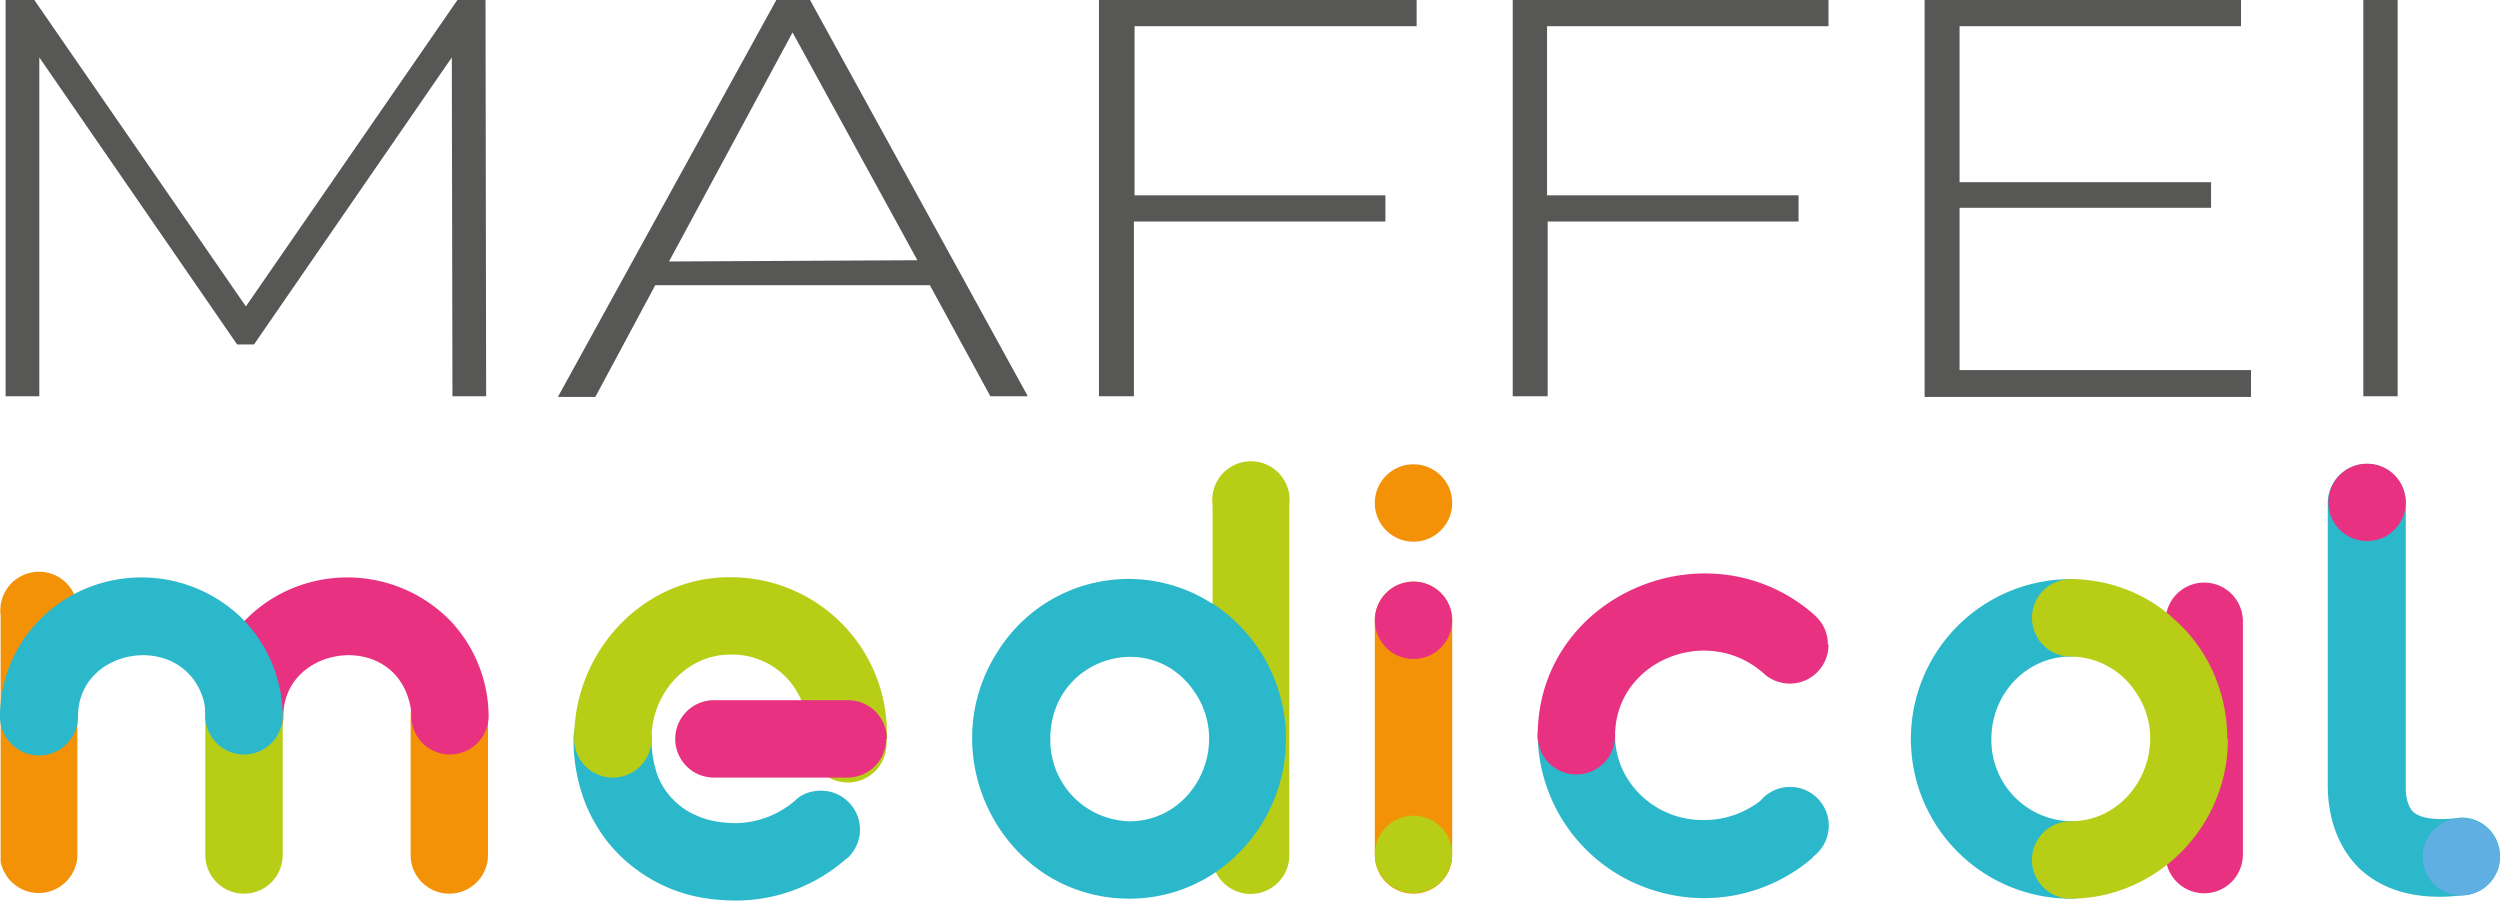 <svg viewBox="0 0 400.6 144.3" xmlns="http://www.w3.org/2000/svg"><g fill="#575756"><path d="M72.5 63.5l-.1-54.3-31.7 46H38L6.3 9.2v54.3H.9V0h4.6l33.9 49.1L73.3 0h4.5l.1 63.5zM149 45.7h-44l-9.6 17.9h-6l35-63.6h5.4l34.9 63.5h-6zm-2-4L127 5.2l-19.8 36.7zM181.8 4.2v27.1H222v4.2h-40.3v28h-5.6V0H227v4.2zM247.9 4.2v27.1h40.3v4.2H248v28h-5.6V0H293v4.2zM360.7 59.4v4.2h-52.3V0h50.7v4.2H314v25h40.3v4.1H314v26h46.7zM378.7 0h5.5v63.5h-5.5z"/></g><path d="M232.7 99.4V137a6.2 6.2 0 11-12.4 0V99.4a6.2 6.2 0 1112.4 0zM220.3 80.6a6.2 6.2 0 1112.4 0 6.2 6.2 0 01-12.4 0z" fill="#f39207"/><circle cx="226.5" cy="136.9" fill="#b7cd16" r="6.2"/><circle cx="226.5" cy="99.4" fill="#e83181" transform="rotate(-85.6 226.5 99.4)" r="6.2"/><path d="M252.6 111.7a6.2 6.2 0 100 12.4 6.2 6.2 0 000-12.4z" fill="#b2d495"/><path d="M290.5 137.4a26.6 26.6 0 01-25.4 5.3 26.4 26.4 0 01-18.7-24.8 6.2 6.2 0 1112.4 0 13.1 13.1 0 002.4 7.5 14.2 14.2 0 0011.7 6 14.6 14.6 0 009.2-3.1 6.2 6.2 0 118.4 9z" fill="#2bb8cb"/><path d="M293 103.3a6.2 6.2 0 01-10.4 4.6c-9-8-23.8-2-23.8 10a6.2 6.2 0 01-12.4 0c0-22.6 27.4-34.2 44.3-19.4l.2.2c1.3 1.2 2 2.8 2 4.6z" fill="#e83181"/><path d="M400.6 137.3a6.2 6.2 0 01-5.5 6.1 31 31 0 01-4.1.3c-5.4 0-9.7-1.5-13-4.6-5-5-5-11.7-5-13.5v-45a6.2 6.2 0 1112.5 0V126.3c0 .7.1 2.7 1.2 3.8 1.1 1 3.6 1.4 6.9 1l.8-.1c3.5 0 6.2 2.8 6.2 6.2z" fill="#2bb8cb"/><path d="M395.3 143.4h-.2.2z" fill="#b2d495"/><circle cx="394.4" cy="137.3" fill="#5fafe2" transform="rotate(-85.6 394.4 137.3)" r="6.2"/><circle cx="379.3" cy="80.5" fill="#e83181" r="6.2"/><path d="M43.5 106c-1-2.4-2.5-4.6-4.4-6.5a21.8 21.8 0 00-6.2 15.2 6.2 6.2 0 1012.4 0c0-3-.6-6-1.8-8.7z" fill="#b2d495"/><path d="M12.4 98.6V137a5.4 5.4 0 01-.3 1.8 6.2 6.2 0 01-11.8 0l-.2-.6V98.6a6.2 6.2 0 1112.3 0z" fill="#f39207"/><path d="M12.1 138.7z" fill="#b2d495"/><path d="M78.2 114.7V137a6.2 6.2 0 01-12.4 0v-22.2a6.2 6.2 0 1112.4 0z" fill="#f39207"/><path d="M78.3 114.7a6.2 6.2 0 11-12.4 0c0-1-.2-2-.5-2.9-3.4-10.7-20-8.1-20 3a6.2 6.2 0 01-12.4 0c0-8.2 4.5-15.5 11.5-19.4a23.1 23.1 0 0127.6 4 22.5 22.5 0 016.2 15.3z" fill="#e83181"/><path d="M45.3 114.7V137a6.2 6.2 0 01-12.4 0v-22.2a6.2 6.2 0 1112.4 0z" fill="#b7cd16"/><path d="M45.3 114.7a6.2 6.2 0 11-12.4 0c0-1-.1-2-.4-2.9-3.5-10.7-20-8.1-20 3a6.2 6.2 0 01-12.5 0c0-8.2 4.5-15.5 11.5-19.4a23.1 23.1 0 0127.6 4 22.5 22.5 0 016.2 15.3z" fill="#2bb8cb"/><path d="M98.2 112.2a6.2 6.2 0 100 12.4 6.2 6.2 0 000-12.4zM135.8 112.2h-7.4v.1c.8 1.8 1.3 3.9 1.3 6.1a6.2 6.2 0 106.2-6.2z" fill="#b2d495"/><path d="M137.8 133c0 1.7-.8 3.4-2 4.5l-.3.2a26.7 26.7 0 01-17.4 6.6c-3.3 0-6.4-.4-9.3-1.4a25 25 0 01-11.6-8.2c-1.5-2-2.7-4.1-3.6-6.5a28.4 28.4 0 01-1.7-9.8 6.2 6.2 0 1112.5 0c0 2.3.4 4.4 1.1 6.2a11.6 11.6 0 006.4 6.2c1.6.7 3.7 1.1 6.2 1.1a14.9 14.9 0 009.4-3.7c1-1 2.5-1.5 4.1-1.5 3.4 0 6.2 2.8 6.2 6.2z" fill="#2bb8cb"/><path d="M142 118.4a6.2 6.2 0 11-12.3 0c0-2.2-.5-4.3-1.2-6l-.1-.2a12 12 0 00-11.5-7.3c-6.7 0-12.5 6-12.5 13.5a6.2 6.2 0 01-12.4 0c0-14.3 11.3-25.9 24.8-25.9a25 25 0 0125.3 26z" fill="#b7cd16"/><path d="M142 118.4a6.2 6.2 0 01-6.1 6.2h-21.5a6.2 6.2 0 110-12.4h21.5a6.2 6.2 0 016.2 6.2z" fill="#e83181"/><path d="M194.3 137.2V135v2.1zM194.2 96.7v0zM194.6 139.4c0-.2-.2-.4-.2-.9l.2.9z" fill="#b2d495"/><path d="M206.6 80.9v56.3a6.2 6.2 0 01-11.8 2.5l-.1-.2v-.1a4.5 4.5 0 01-.3-.9l-.1-1.3v-.5V80.9a6.2 6.2 0 1112.3 0z" fill="#b7cd16"/><path d="M194.4 138.5l-.2-1.3v-.5.5l.2 1.3z" fill="#b2d495"/><path d="M194.2 96.7a24.7 24.7 0 00-34.2 7.5C149 121 160.7 144 181 144c5 0 9.8-1.5 13.9-4.3a25.9 25.9 0 00-.6-43zM181 131.6a13 13 0 01-12.7-13.2c0-13 16.2-18 23.2-7.4 5.8 8.7-.3 20.6-10.5 20.6z" fill="#2bb8cb"/><path d="M359.4 99.5V137a6.2 6.2 0 01-12.2 1.5v-.1l-.1-.3v-.3a13.6 13.6 0 01-.1-1V99.3v-.7l.2-.6a6.2 6.2 0 0112.2 1.4z" fill="#e83181"/><path d="M348 98.7c-.2 0-.3-.2-.5-.3l.4.3zM347 137.9zM347.2 98.1z" fill="#b2d495"/><path d="M338 137.8a6.2 6.2 0 01-6.2 6.2 25.6 25.6 0 010-51.2 6.2 6.2 0 110 12.4c-7 0-12.7 5.9-12.7 13.2a13 13 0 0012.7 13.2c3.4 0 6.2 2.7 6.2 6.2z" fill="#2bb8cb"/><path d="M347.2 98.1zM347 136.9zM347.2 138.6v-.1z" fill="#b2d495"/><path d="M357 118.4a25.6 25.6 0 01-9.8 20.2c-4.6 3.6-10 5.4-15.4 5.4a6.2 6.2 0 110-12.4c10.2 0 16.3-12 10.5-20.6a12.6 12.6 0 00-10.5-5.8 6.2 6.2 0 010-12.4c5.6 0 11 1.9 15.3 5.3l.4.3.4.4c6 5 9 12.3 9 19.6z" fill="#b7cd16"/></svg>